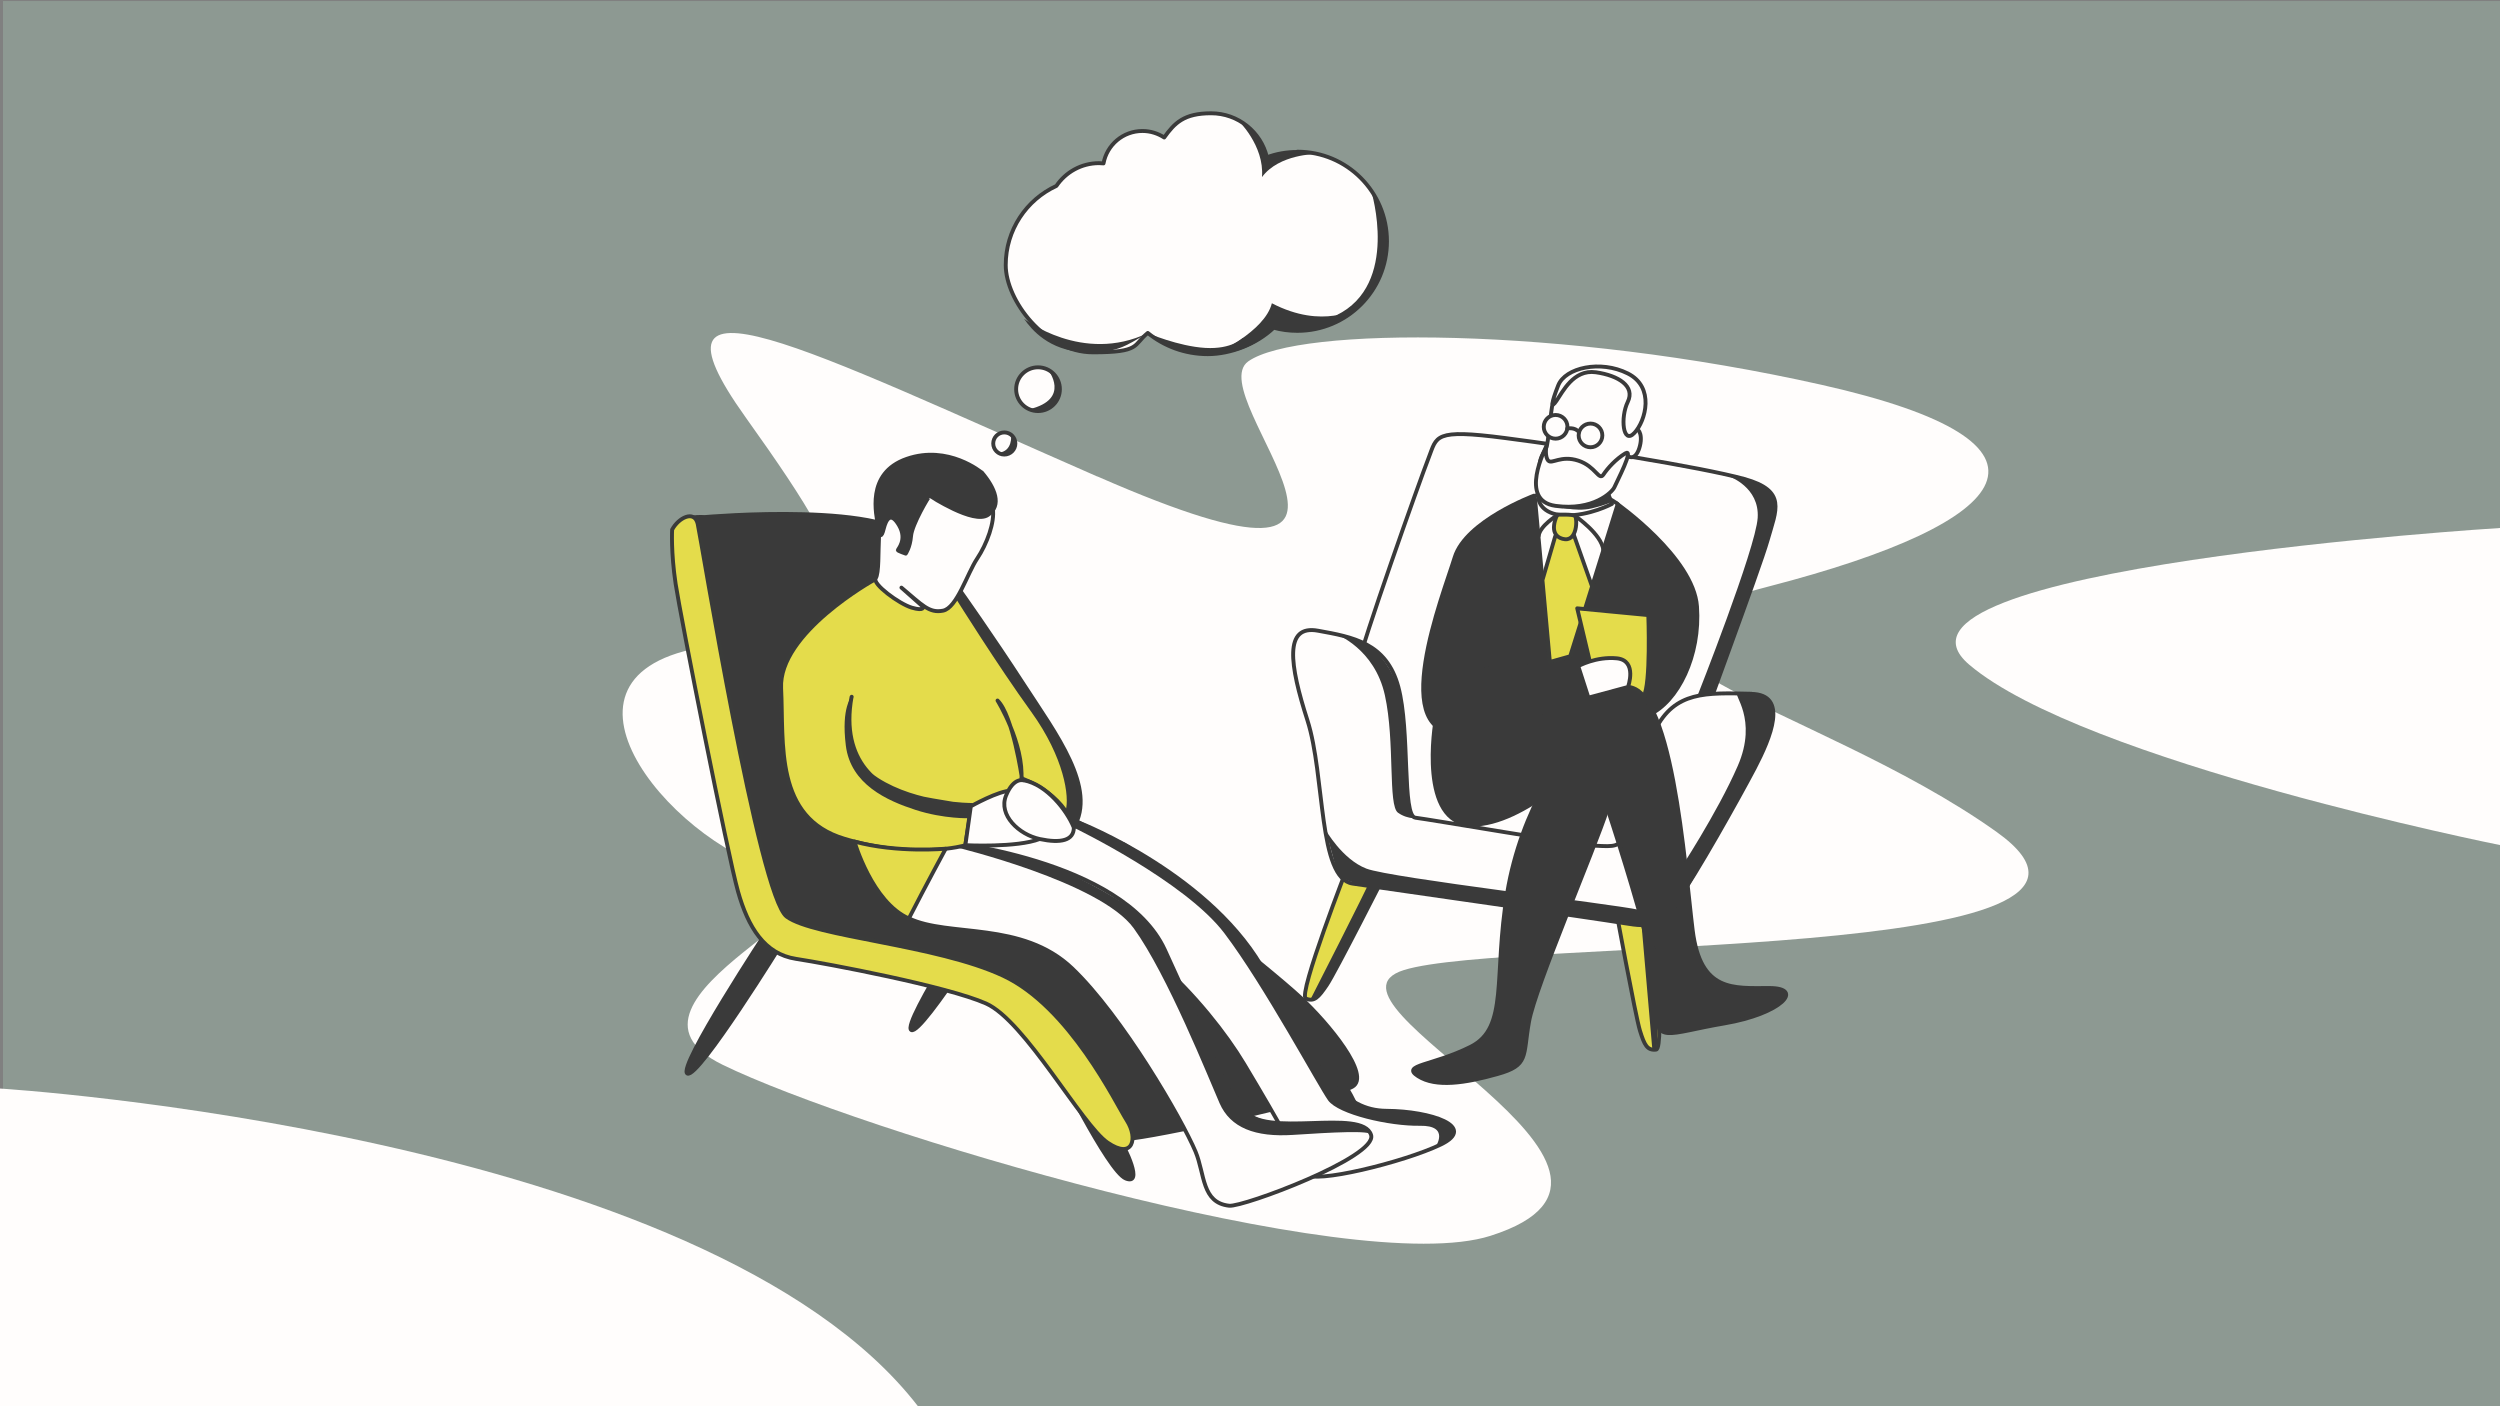 <?xml version="1.0" encoding="UTF-8"?>
<svg xmlns="http://www.w3.org/2000/svg" id="What_is_Comparative_Advertising" data-name="What is Comparative Advertising" version="1.1" viewBox="0 0 1920 1080">
  <rect x="0" y="0" width="1920" height="1080" fill="#808080" stroke="none"/>
  <defs>
    <style>
      .cls-1, .cls-2, .cls-3 {
        stroke: #3a3a3a;
      }

      .cls-1, .cls-2, .cls-3, .cls-4 {
        stroke-linecap: round;
        stroke-linejoin: round;
        stroke-width: 3px;
      }

      .cls-1, .cls-5 {
        fill: #3a3a3a;
      }

      .cls-2, .cls-6 {
        fill: #fffdfc;
      }

      .cls-3 {
        fill: none;
      }

      .cls-4 {
        fill: #e4dc4b;
        stroke: #3a3b3a;
      }

      .cls-6, .cls-5, .cls-7 {
        stroke-width: 0px;
      }

      .cls-7 {
        fill: #8d9992;
      }
    </style>
  </defs>
  <rect class="cls-7" x="2.3" y=".8" width="1920" height="1080"></rect>
  <path class="cls-6" d="M842.8,366c-223.9-98.1-356.7-166.6-270.3-45.7,99.3,139.1,94.3,152.6-35.9,177.3-130.2,24.7-13.5,157.2,67.4,172.9,80.8,15.7-152,96.9-49.1,147.2,103,50.4,484.2,165,589.8,131.4,158.8-50.5-146.8-178.9-66.5-204.1,80.3-25.2,596.7-4.9,455.3-106-141.5-101-366-139.2-175.1-188.6,190.9-49.4,240.3-110,40.4-154.9-199.8-44.9-401.9-44.9-440.1-18-38.2,26.9,152.5,206-115.9,88.4Z"></path>
  <g>
    <path class="cls-4" d="M1035.5,664.2s-39,100-32.6,102.7c6.4,2.7,9.6-.9,16-10.3s46.3-88.1,46.3-88.1l-29.7-4.3Z"></path>
    <path class="cls-4" d="M1269.9,698.3s8.9,107,2,107.8c-6.9.8-9-3.6-12.4-14.5s-19.3-97.6-19.3-97.6l29.7,4.3Z"></path>
    <path class="cls-2" d="M1044.2,507.7c-.2-8,46.5-139.6,53-156.1,6.5-16.5,3.4-22.4,58.6-15.2,55.2,7.1,150.7,22.3,183.7,31.4,33,9.2,24.6,23.7,18.1,46.8-6.5,23-53.7,148.7-56,157.9-2.2,9.2-22.8,72.7-40.1,89.2-17.3,16.5-63.2,19.8-73.9,17.7-10.7-2-68.3-32.1-83.3-37.9s-39.3-16.1-42.7-23.4c-3.5-7.3-10.6-17.4-12.4-33s-5-77.3-5-77.3Z"></path>
    <path class="cls-2" d="M1345.1,532.8c-35.2-.8-58.7-2-73.9,27.7-15.2,29.7-19,70.3-23.2,80.1-4.2,9.9-7.9,9.7-22.7,8.9-14.8-.8-128-20.3-138.3-21.5-10.3-1.2-4-66.7-13.1-100.5-9.1-33.8-35.1-38.3-61.6-43.1-26.4-4.9-21.9,26.1-8.2,68.8,13.7,42.7,8.1,121.5,34.7,125.4,26.6,3.9,187.9,26.9,208.6,30.4,20.8,3.5,26.8,2.1,41-17.6,14.2-19.7,46.5-77.4,59.1-101.3,12.5-24,26.1-56.6-2.4-57.2Z"></path>
    <path class="cls-1" d="M1241.5,386.6s59.1,41.5,61.8,79.2c2.7,37.7-14.7,73.2-36.9,83.2,0,0,.7,18.1-46.9,16.3s-102.9-29.9-103.4-38.1c-.5-8.2,7-66.5,10.8-72s29.7-78.4,63.3-75.9c33.6,2.5,51.2,7.5,51.2,7.5Z"></path>
    <path class="cls-2" d="M1201,293.8s-7,11.1-8.5,16-3.4,31.2-5,34.2-10.9,15.6.8,21.9c11.8,6.2,45.6,11.2,48.7,5.7s11.8-23.6,13.3-21.6c1.5,2,6.7,2.6,9.2-7.7,2.5-10.3-2.6-14.3-3.3-12.1s-1.8-1.6-.7-12,7.9-18.5-3.2-26.2c-11.1-7.7-31.1-14.9-51.2,1.8Z"></path>
    <path class="cls-2" d="M1178.7,380.9l11.6,127.5,15.7-4.4,36.4-116.9s-23.3-19.6-63.6-6.3Z"></path>
    <path class="cls-2" d="M1234.3,377l3.7,10s-17.2,9.3-36.1,8.8c-18.9-.5-20.3-12.4-20.3-12.4l1.3-8.6,51.4,2.3Z"></path>
    <path class="cls-2" d="M1187.5,342.7c-.2,1.3-21.7,41.8,7.1,45.8s43.6-10.4,45.3-14.4,15.5-30.3,8.3-25.9c-7.2,4.4-13.4,11.2-16.8,16.3s-5.9-6.3-19.2-10.7c-13.4-4.4-20.3,2.9-23.1,0s-1.6-11.1-1.6-11.1Z"></path>
    <circle class="cls-2" cx="1194.7" cy="327.8" r="9.1"></circle>
    <circle class="cls-2" cx="1221.5" cy="334.4" r="9.1"></circle>
    <path class="cls-3" d="M1203.7,329.1s5.8-1.3,9,2.8"></path>
    <path class="cls-2" d="M1225.6,285.9c17.4,2.5,30.4,10.7,24.5,22.8-5.8,12-3.7,33.2,5.1,23.8,8.8-9.3,15.8-35.3-5.1-45.7-20.9-10.5-48-4.5-53.4,9.2-5.4,13.7-5.8,18.4-1.3,11.8,4.6-6.6,13-24.3,30.1-21.9Z"></path>
    <path class="cls-1" d="M1102.8,551.6c-1.1,5.2-13.2,81.2,27.5,81.7s91-51.9,91-51.9c0,0,55.2,159.3,52,190.4-3.2,31.1,6.7,21.7,50.9,14.2,44.2-7.5,62-27.3,34.5-27.2-27.5,0-52.7,3.2-58.7-44.2-6-47.3-15.6-196-54.3-186.7-38.7,9.3-100.2,28.5-108.4,31.7-8.3,3.2-34.4-8.1-34.4-8.1Z"></path>
    <path class="cls-1" d="M1138.8,505.3c-4.9,22,70.6-2.3,70.6-2.3l10.5,32.7s-34.4,19.8-95.5,26.8c-61.1,7.1-15.7-106.4-7.2-134.4,8.5-27.9,60.8-47.4,60.8-47.4"></path>
    <polygon class="cls-4" points="1194.4 411.9 1184.6 445.5 1190.3 508.4 1205.9 504 1222.7 450.4 1208.5 410.2 1194.4 411.9"></polygon>
    <path class="cls-4" d="M1196,395.3s-7.9,15.2,4,18.5c11.8,3.3,11.4-16.2,9.6-17.6s-13.6-.9-13.6-.9Z"></path>
    <path class="cls-1" d="M1218.4,569c-15.2,1.2-50.2,52.4-60.9,116.9-10.7,64.5,1.3,103.3-28,118-29.3,14.7-54,13.9-40.4,22.6,13.7,8.8,36.3,5.3,60.8-1.6,24.5-6.8,19.6-13.4,24.4-40.3,4.8-26.9,50.2-131.9,60.3-163.5,10.1-31.6,8-54.1-16.3-52.2Z"></path>
    <path class="cls-4" d="M1211.3,467.2l15.6,65.7,23.3-5.4s7.2.2,12.1,7.2c5.6-8.8,3.6-62.3,3.6-62.3l-54.6-5.2Z"></path>
    <path class="cls-2" d="M1212.1,511.6s13.6-7.6,29.7-6c16,1.7,8.5,22,8.5,22l-30.4,8.2-7.8-24.2Z"></path>
  </g>
  <g>
    <path class="cls-1" d="M589.8,713.8s-70.1,106.3-61.9,110.7,74-102.2,74-102.2l-12.1-8.5Z"></path>
    <path class="cls-1" d="M761.8,680.4s-70.1,106.3-61.9,110.7,74-102.2,74-102.2l-12.1-8.5Z"></path>
    <path class="cls-1" d="M859.5,874c4.8,7.8,18.9,36.6,5.1,31.1-13.7-5.5-54.9-89.9-54.9-89.9l49.4,57.2.3,1.7Z"></path>
    <path class="cls-1" d="M1035.4,837.4c4.8,7.8,18.9,36.6,5.1,31.1-13.7-5.5-54.9-89.9-54.9-89.9l49.4,57.2.3,1.7Z"></path>
    <path class="cls-1" d="M541.3,397.1c-36.5-2-20.5,28.2-8,75.4,12.4,47.2,38.8,233.5,60.6,245.3,21.8,11.9,147.3,22.9,175.8,50,28.5,27.2,68.3,110.5,100.6,106.4,32.3-4.1,153.4-31.3,168.3-39.6,14.9-8.3-18.4-48.7-40-68.7-21.5-20.1-146.3-121.6-174.3-123.8-28-2.2-103-188.9-119.3-223.5-16.3-34.5-163.7-21.5-163.7-21.5Z"></path>
    <path class="cls-2" d="M829.2,632s103.5,40.5,143.5,116.8c40,76.3,58.7,104.1,92.3,104.3,33.7.2,69.9,12.2,41.5,25.9-28.4,13.7-99,30.8-103,22.5-4-8.2-19.7-37.1-48-84.3-28.3-47.2-94.2-118.9-161.7-130.9-67.5-12-59.2-62.1-59.2-62.1l94.6,7.7Z"></path>
    <path class="cls-2" d="M722.2,646s140,13.4,172.3,83.3c32.3,69.9,34.5,82.7,61.1,123.2,14.8,22.5,90.9-2.2,97.4,19.2,5.2,16.8-98.3,55.5-109,54.3-21.1-2.3-18.6-24.1-25.8-41.5-10.4-24.8-56.5-104.4-95-141-38.5-36.5-94.5-23.5-125.2-38.2,5.7-35.6,24.2-59.4,24.2-59.4Z"></path>
    <path class="cls-4" d="M654.1,535.1s-11.2,43.9,19.4,63.6c30.6,19.7,72.7,19.5,72.7,19.5l-.3,1.9-4.6,29.1s-38.7,11.2-92.7-5c-54-16.1-46.6-73-48.7-115.6-2.1-42.6,71.4-83.2,71.4-83.2,0,0,38.3-6.4,66.4,8.6,0,0,23.9,33.6,48.7,71.8,24.8,38.2,56.3,79.6,38.2,109.9-7.8-26.9-39.7-37.8-39.7-37.8,0,0-7-48.5-18.8-59.9,0,0,20.5,33.1,18.3,61.4-3.1,13.1-30.3,21.2-30.3,21.2,0,0-33.6-4.5-55.7-9.5-22.2-5.1-53.5-25.1-44.4-75.9Z"></path>
    <path class="cls-2" d="M692.3,451.3c15.9,13.3,21.2,19.8,31.9,17.7,10.7-2,18.6-28.5,26.2-39.9,7.6-11.4,13.7-28.1,12.1-38.4s-48.5-26.4-63-17.2c-14.5,9.2-23.5,20-24.3,35.6-.8,15.6,0,30.9-2.7,35.1s18,19.6,27.8,22.5c9.9,2.9,8.6-.7,8.6-.7l-16.6-14.7Z"></path>
    <path class="cls-1" d="M754,362.8c10.2,12,15.7,25.3,4.7,32.7s-44.1-14.6-44.7-14.6-13.6,21.9-14.3,30.7c-.7,8.8-4.1,13.6-4.1,13.6,0,0-6.1-2.1-6.1-2.7s7.4-8,1-19c-6.4-11-10-4.7-11.8,2.6s-3.3,6.4-4.4-2-9.8-40.6,22.1-51.7,57.5,10.5,57.5,10.5Z"></path>
    <path class="cls-2" d="M745.5,619.3s21.7-12.3,31.4-12.1c9.7.3,39.4,30.2,21.7,37.1s-57.2,4.8-57.2,4.8l4.2-29.9Z"></path>
    <path class="cls-2" d="M786.3,599.4s-7.7-3.1-13.7,11.7,9.9,29.9,26,33.3c16.1,3.4,26.1,1.1,26.1-8.8-5.4-13.4-21-33.1-38.3-36.3Z"></path>
    <path class="cls-4" d="M656.2,646.3s13.4,46.6,41.8,59.1c13-25.4,28.3-53.6,28.3-53.6,0,0-37.1,3.5-70.1-5.5Z"></path>
    <path class="cls-4" d="M516.2,406.8c4.7-9,17-15.5,19.6-4.6s47.2,286.3,68.4,301.8c21.2,15.6,115.1,21.4,166.3,45.4,51.2,24,86.5,98,95,111.3,8.5,13.3,4.8,30.3-14.9,16.8-19.7-13.5-63.5-93.6-93.3-106.8-29.7-13.2-121.8-30.6-146-34.3-24.2-3.7-36.8-24.4-44.5-51.7-7.8-27.3-44.2-211.6-47.9-236.2s-2.7-41.8-2.7-41.8Z"></path>
  </g>
  <path class="cls-6" d="M1920,405.5s-495.2,30.6-407.6,105,407.6,138.5,407.6,138.5v-243.5Z"></path>
  <path class="cls-6" d="M0,836s542.4,33.5,705,244H0v-244Z"></path>
  <path class="cls-2" d="M996.3,116.7c-8.2,0-16.1,1.4-23.3,4.1-4.6-19.4-22.1-33.8-42.9-33.8s-28,7.4-36,18.6c-4.8-3.1-10.5-5-16.7-5-14.9,0-27.3,10.7-29.9,24.9-1.1,0-2.2-.2-3.4-.2-13.7,0-25.7,7-32.8,17.5-23,10.6-38.9,33.8-38.9,60.8s30,67,67,67,30.6-5.6,42.1-14.9c12.6,10.2,28.6,16.3,46.1,16.3s37.4-7.7,50.6-20.3c5.8,1.6,11.9,2.4,18.2,2.4,38,0,68.8-30.8,68.8-68.8s-30.8-68.8-68.8-68.8Z"></path>
  <circle class="cls-2" cx="797.2" cy="298.9" r="16.8"></circle>
  <circle class="cls-2" cx="771.3" cy="340.6" r="8.5"></circle>
  <path class="cls-5" d="M1194.1,388.4s15.4,5.2,28.5,2,14.8-4.9,14.8-4.9l-2.1-5.8s-18,12.2-41.2,8.6Z"></path>
  <path class="cls-2" d="M1195.7,395.9s-13,7.9-14,15.6"></path>
  <path class="cls-2" d="M1209.6,396.2s20.5,13.9,21.8,26.4"></path>
  <path class="cls-5" d="M1334.6,532.5c-4.4.2,15.8,19.4,0,55.7-15.8,36.3-45.7,81.6-45.7,81.6,0,0-9.5,33.5-30.4,28.9s-190.4-24.4-209.1-31.6-31.4-29.9-31.4-29.9c0,0,5.4,19.8,8.5,31.1,3.1,11.3,24.6,10.9,48.6,15.4s157.4,20.9,169.3,24.6c11.9,3.8,28.4,7.4,40.4-8.1,11.9-15.5,53.6-94.4,64.4-113.5s11.8-35.9,12.8-40.6-2.2-14.6-27.4-13.7Z"></path>
  <path class="cls-5" d="M1260.4,706.9l8.6,99.2s1.6,1.9,2.9,0,.2-13.8,2.6-23.9-.2-49-2.9-54.3-11.2-21-11.2-21Z"></path>
  <path class="cls-5" d="M1051.2,678.1c-.1,2-44.9,89.7-44.9,89.7,0,0,5.4,2,14-13.7,8.6-15.7,39.9-76,39.9-76h-9Z"></path>
  <path class="cls-5" d="M1026.3,487.1s29.4,11,37.3,46.9,2.2,84.7,10.1,90.2c7.9,5.6,16.9,4.2,16.9,4.2,0,0-7.9,1.7-8.3-8.8-.4-10.5-3.5-54.8-5.2-74.8-1.7-20-14.9-54.2-50.8-57.8Z"></path>
  <path class="cls-5" d="M1328.2,366s23.2,8.1,21.7,31.7-46.3,136.8-46.3,136.8l12.1-1.6s39.6-109.5,44.1-125.1c4.4-15.6,12.4-37.3-31.5-41.8Z"></path>
  <path class="cls-5" d="M734.3,460s32.2,51.5,57.7,86.7c25.4,35.2,29.5,65.5,26.4,75.8,4.4,9,6.3,13.1,6.3,13.1,0,0,5.4-9.5,5.3-13.5s.8-19.1-13.2-48c-14-28.9-79.1-120.1-79.1-120.1l-3.5,6Z"></path>
  <path class="cls-5" d="M654.1,535.1s-8.2,7.7-4.5,37.5c3.7,29.8,31.6,42.3,53.5,49.4s41.5,6.4,41.5,6.4l.9-9.1s-10.9-1.4-34.7-5.6-42.5-13.5-48.9-26-10.5-27.7-9.8-36.1,2-16.5,2-16.5Z"></path>
  <path class="cls-5" d="M734.3,650.7s110.6,26.6,136.4,62.2,57.6,115.3,65.9,134.3,27.4,26.3,56.5,24.4c29.2-1.9,60.3-3.7,59.9,0-.8-7.2-12.1-9.2-21.8-9.4s-30,2.9-47.2.3c-17.2-2.6-25.4-3.7-36-21.9-10.6-18.2-30.5-66.4-39.7-83.8s-20.7-44.8-36.2-56.6-52.9-32.3-74.2-38.3c-21.3-6-52.6-12.7-52.6-12.7l-11.1,1.4Z"></path>
  <path class="cls-5" d="M824.6,635.6s85.4,41.1,115.7,81.1,71.9,117.5,79.7,128.4c7.9,10.9,47.1,19.9,70.5,19.5s12,16.2,12,16.2c0,0,9.7-2.6,14.1-8.8s-7.6-13.8-20.7-15.6-22.1-2.7-37.6-3.6-30.4-13.9-38.4-24.7c-8-10.8-46.8-75.1-51.8-87.2-5-12.1-32.1-40.8-42.7-49.6-10.6-8.8-55.1-41.9-64.1-45.2s-35.2-17.4-35.2-17.4l-1.6,7Z"></path>
  <path class="cls-5" d="M933.4,271.8s37.9-17,43.4-38.9c39.4,20.5,65.5,3.7,65.5,3.7,0,0-16.5,15-34.9,16.8s-29.2-1.6-29.2-1.6c0,0-15.7,19.6-44.7,20Z"></path>
  <path class="cls-5" d="M786.6,244.9s44.8,34.9,94.9,10.9c-17.9,10.4-23.9,15.6-49.7,14.5s-39.6-17-45.2-25.3Z"></path>
  <path class="cls-5" d="M1053.1,146.7s22.1,71.7-26.7,95.4c-1.6,5,0,5.2,0,5.2,0,0,17.1-2.7,31.7-31.6,14.6-28.9,3.9-58.5-5-69.1Z"></path>
  <path class="cls-5" d="M804.9,284s18,22.5-14.4,30.3c13.1,2.8,21.4-2.2,23.5-10.4s-4.5-18.3-9.1-19.9Z"></path>
  <path class="cls-5" d="M776.5,333.8s1.7,13.1-9.9,13.9c3.7,1.3,10.8,1.6,13.2-3.4s-3.3-10.4-3.3-10.4Z"></path>
  <path class="cls-5" d="M954.4,259.6s-8,8.8-28.7,7.6c-20.7-1.2-44.3-11.4-44.3-11.4,0,0,17,13.7,36.5,16.1,19.5,2.3,38.7-5.4,39.7-6.4s-3.2-5.8-3.2-5.8Z"></path>
  <path class="cls-5" d="M950.5,92s20.7,19.6,18.7,44c13.2-17.8,41.7-17.7,41.7-17.7,0,0-16.5-5-37.2,2.2-2.3-7.9-12.7-26.2-23.3-28.6Z"></path>
</svg>
